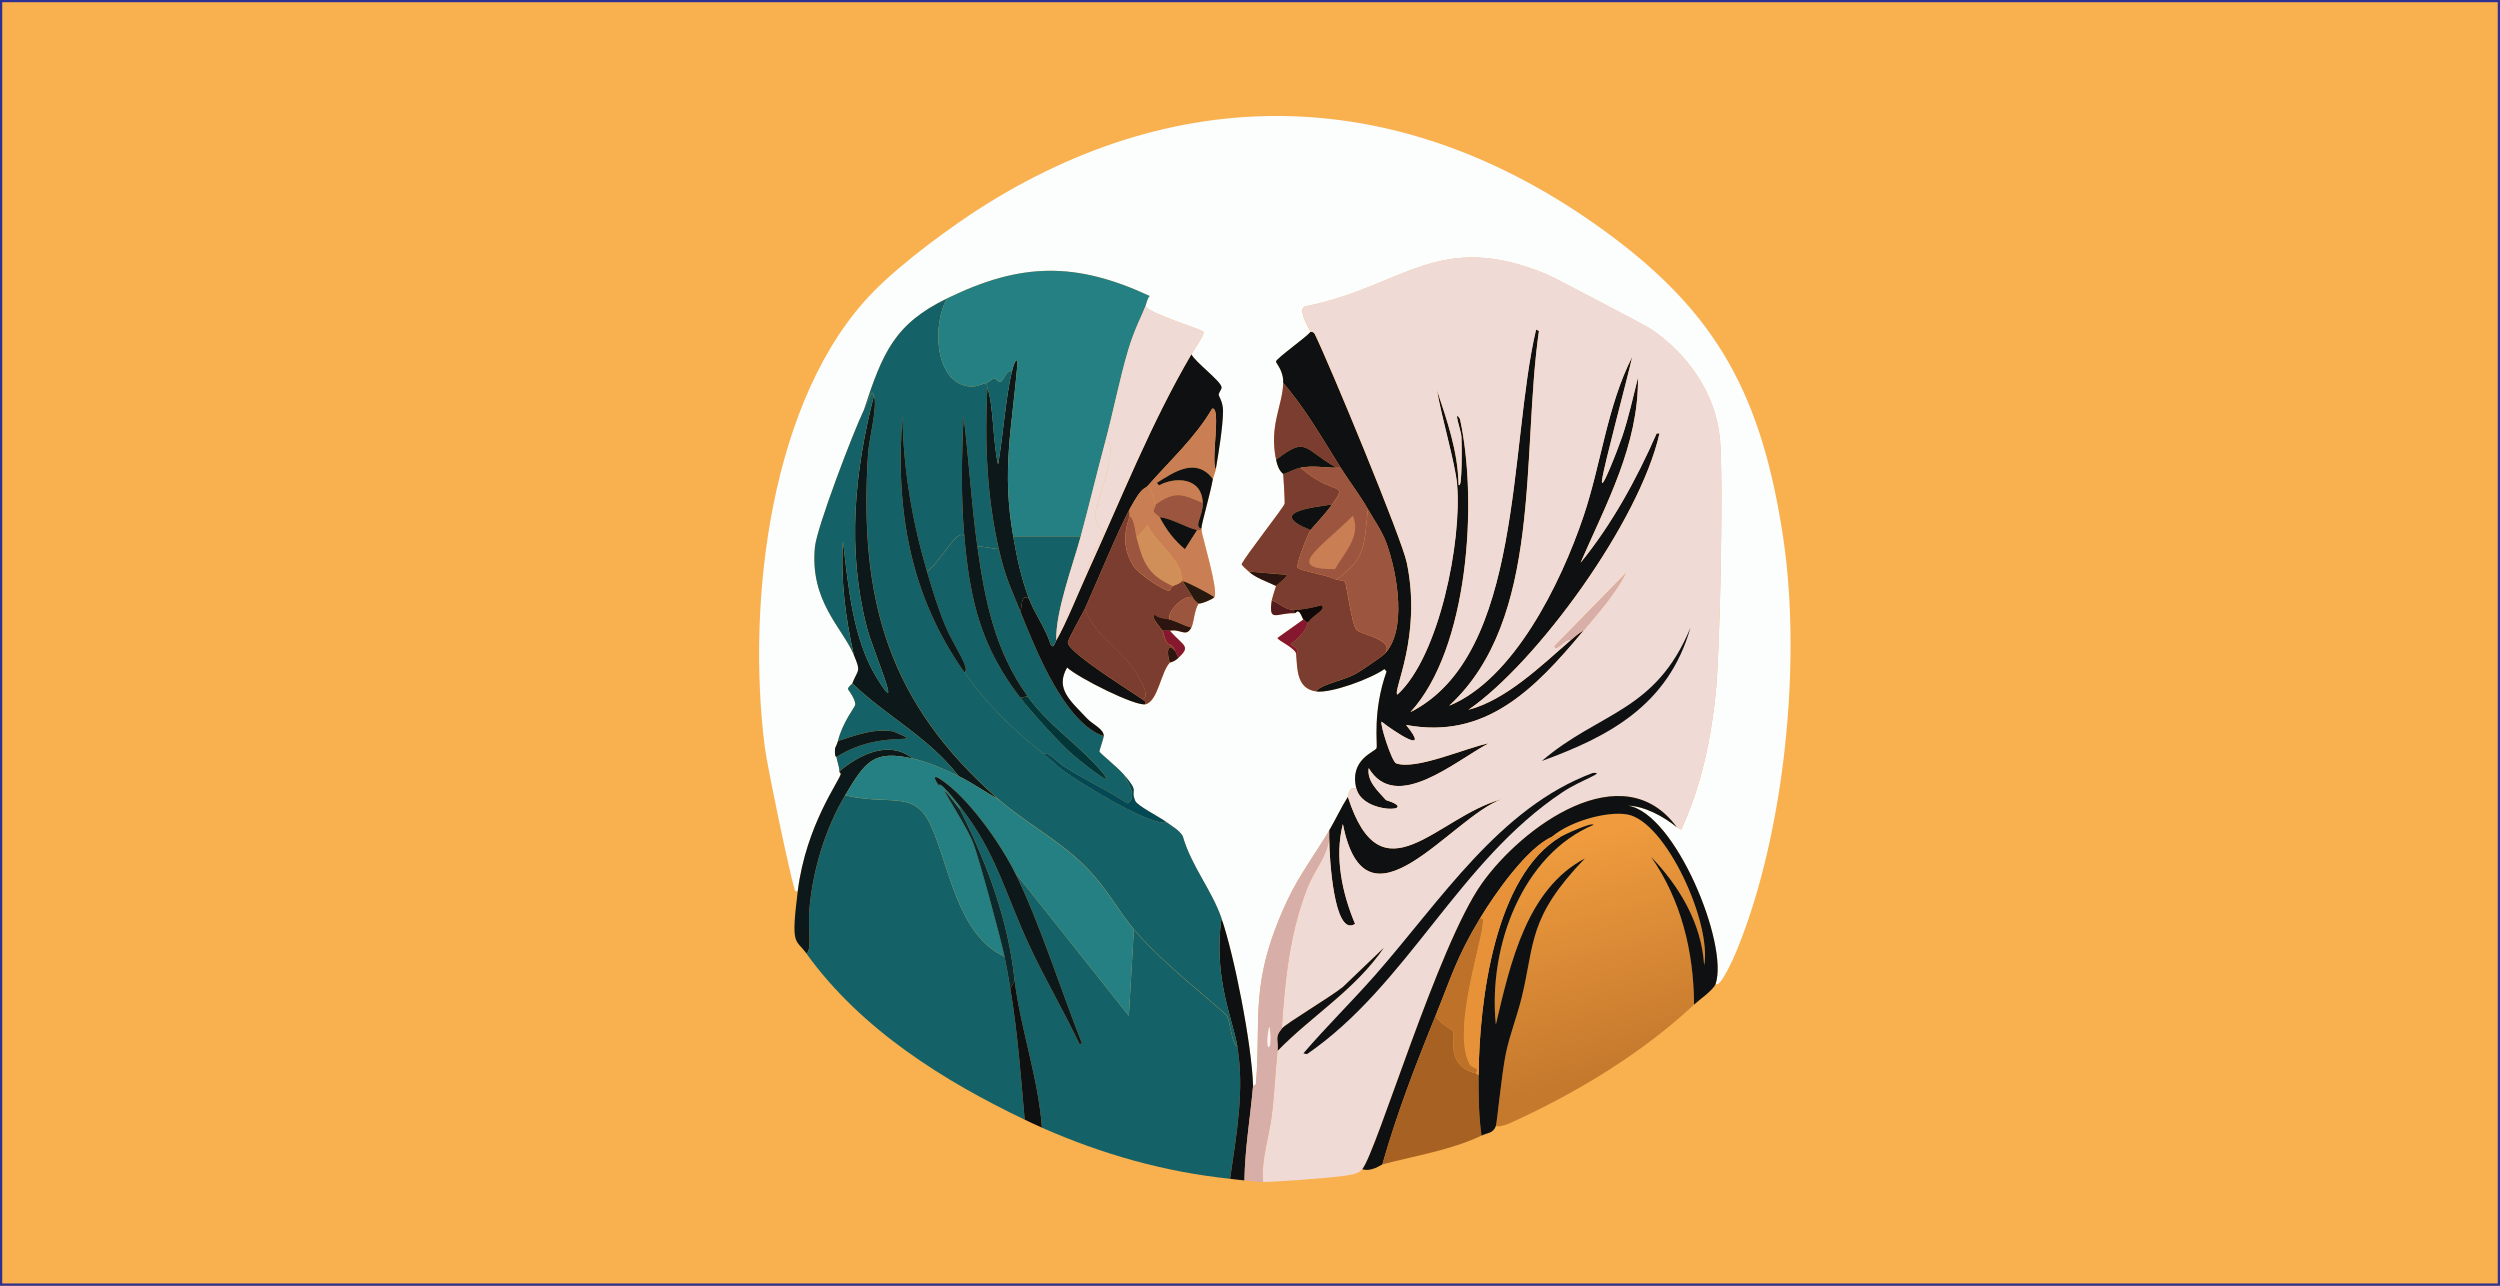 <?xml version="1.0" encoding="utf-8"?>
<!-- Generator: Adobe Illustrator 28.3.0, SVG Export Plug-In . SVG Version: 6.00 Build 0)  -->
<svg version="1.1" xmlns="http://www.w3.org/2000/svg" xmlns:xlink="http://www.w3.org/1999/xlink" x="0px" y="0px"
	 viewBox="0 0 560 288" style="enable-background:new 0 0 560 288;" xml:space="preserve"><rect x="0" y="0" width="560" height="288" fill="#808080" stroke="none"/>
<style type="text/css">
	.st0{fill:#F9B04E;stroke:#2E3192;stroke-miterlimit:10;}
	.st1{display:none;}
	.st2{display:inline;fill:#BAB5AE;}
	.st3{fill:#FCFDFD;}
	.st4{fill:#146267;}
	.st5{fill:#0E1011;}
	.st6{fill:#0C1819;}
	.st7{fill:#024955;}
	.st8{fill:#248082;}
	.st9{fill:#0B292D;}
	.st10{fill:#F0DAD6;}
	.st11{fill:#01373B;}
	.st12{fill:#7B3D2F;}
	.st13{fill:#C97E53;}
	.st14{fill:#9C563F;}
	.st15{fill:#2C1410;}
	.st16{fill:#27190F;}
	.st17{fill:#85182F;}
	.st18{fill:#D08E58;}
	.st19{fill:#D7AEA8;}
	.st20{fill:url(#SVGID_1_);}
	.st21{fill:#A76122;}
	.st22{fill:#E79238;}
	.st23{fill:#BD7129;}
	.st24{fill:#FFF1EC;}
	.st25{fill:#110809;}
	.st26{fill:#531B1E;}
</style>
<g id="Layer_1">
	<rect class="st0" width="560" height="288"/>
</g>
<g id="pic">
	<g>
		<g id="Background_00000134959539532305921590000017552639123983492772_" class="st1">
			<path class="st2" d="M450.26-37.32c0,183.25,0,183.25,0,366.5c-164.74,0-164.74,0-329.48,0c0-183.25,0-183.25,0-366.5
				C285.52-37.32,285.52-37.32,450.26-37.32z"/>
		</g>
		<g>
			<path class="st3" d="M384.3,220.38c2.97-8.82-9.03-38.25-19.63-39.91c3.68,0.09,8,2.42,10.94,4.83c0.48,0.27,0.48,0.27,0.97,0.54
				c4.38-9.44,6.63-19.91,7.72-30.42c0.98-9.37,1.75-47.97,0.97-56.91c-0.94-10.68-7.56-19.51-15.61-24.87
				c-1.1-0.73-21.83-11.61-23.17-12.17c-24.5-10.13-31.9,2.74-54.06,7.16c-1.74,0.51,0.15,3.79,1.13,5.73
				c-0.9,1.17-7.65,5.94-7.72,6.62c-0.04,0.41,1.71,2.01,1.61,4.83c-0.19,5.26-3.19,9.47-1.61,17.18c0.55,2.7,1.57,3.04,1.61,3.22
				c0.07,0.33,0.39,6.3,0.32,6.62c-0.18,0.84-8.63,11.47-9.65,13.6c0.47,0.63,1.05,1.09,1.61,1.61c1.57,1.45,4.23,2.29,6.11,3.22
				c-0.08,0.15-0.93,2.99-0.97,3.22c-0.75,5.13,1.06,2.74,5.15,2.86c0.32,0.01,0.39-0.49,0.8-0.36c0.53,0.17,0.83,1.39,1.13,1.79
				c-2.9,2.06-2.9,2.06-5.79,4.12c-0.04,0.57,4.38,2.4,4.18,3.76c0.28,3.27,0.1,7.63,4.5,8.23c3.28,0.45,12.12-2.78,15.28-5.01
				c0.24,0.27,0.24,0.27,0.48,0.54c-3.23,9.05-1.96,16.36-2.25,17.18c-0.29,0.82-6.24,2.5-4.5,9.13c-1.84-0.81-1.83,1.63-1.93,1.79
				c-1.56,2.45-2.72,5.03-4.18,7.52c-3.06,5.2-6.73,10.02-9.33,15.57c-8.76,18.71-5.81,26.49-7.08,41.16
				c-0.02,0.28-0.64,0.49-0.64,0.54c-0.28-9.28-4.25-29.42-7.08-37.58c-2.24-6.45-6.8-11.74-8.69-18.43
				c-0.94-1.47-2.3-2.07-3.54-3.04c-1.59-1.24-6.6-3.69-7.08-4.83c-1.22-2.89,1.17-1.6-2.57-5.91c-1.63-1.87-5.4-4.8-5.47-5.19
				c-0.03-0.18,0.93-2.85,0.97-3.4c0.09-1.59-2.49-2.65-3.7-3.94c-3.79-4.03-7.24-6.7-4.5-11.45c2.54,2.34,15.25,8.71,17.54,8.23
				c2.82-0.59,3.51-7.3,5.47-9.31c0.08-0.08,0.96-0.14,1.93-1.07c2.78-2.68,1.36-2.44-1.93-6.08c2.41-0.5,3.6,1.58,4.83-0.72
				c0.54-1.02,0.67-3.97,1.61-5.37c0.59,0.1,3.21-0.96,3.54-1.43c0.99-1.4-2.85-13.98-2.9-15.03c-0.01-0.12,0-0.24,0-0.36
				c0-1.02,2-7.78,2.57-11.1c0.09-0.53,0.55-1.61,0.64-2.15c0.63-3.6,1.6-9.54,1.61-13.06c0-2.02-0.92-3.28-0.97-3.58
				c-0.07-0.51,0.73-1.29,0.64-1.79c-0.23-1.41-5.82-5.54-6.76-7.34c0.39-0.67,3.06-4.57,2.73-5.01
				c-0.48-0.65-11.55-3.87-13.03-5.73c0.29-0.77,0.4-1.69,0.97-2.33c-16.53-7.67-28.79-7.55-45.37,0.54
				c-11.71,5.71-14.39,11.99-18.66,25.05c-2.32,4.78-10.5,26.2-10.94,30.6c-1.21,12.16,6.13,18.1,8.69,24.16
				c1.72,4.07,0.95,3.16-0.32,6.44c-0.03,0.08-0.99,0.82-0.97,1.25c0.01,0.2,1.75,2.24,1.61,3.58c-0.05,0.45-2.84,3.89-3.86,8.05
				c-0.19,0.77-0.64,1.52-0.64,1.61c-0.16,2.24,0.31,1.87,0.32,1.97c0.07,0.94,0.64,2.12,0.64,3.22c0,0.35,0.33,0.46,0.32,0.54
				c-0.15,1.42-7.78,11.38-9.65,26.31c-0.21,0-0.56,0.1-0.64-0.18c-1.14-3.59-6.2-27.78-6.76-32.21
				c-4.1-32.71,1.31-78.32,24.29-101.83c6.43-6.58,17.73-14.9,25.42-19.69c46.49-28.9,95.96-25.66,139.97,7.16
				c23.76,17.71,33.7,35.91,38.45,67.47c4.21,27.99,0.33,66.32-10.3,92.34C388.1,215.2,385.24,221.43,384.3,220.38z"/>
			<g>
				<path class="st4" d="M227.28,195.33c12.79,16.11,12.79,16.11,25.58,32.21c0.56-9.66,0.56-9.66,1.13-19.33
					c6.95,8.27,20.12,18.06,20.91,19.51c0.61,1.12,1.09,6.41,2.25,6.62c1.67,9.94-0.22,19.89-1.61,29.71
					c-14.58-1.52-28.58-5.46-42.15-11.45c-0.8-11.1-4.73-21.82-6.11-32.93c-1.43-13.69-6.21-26.34-12.23-38.3c0-0.36,0-0.36,0-0.72
					c8.24,10.49,10.07,19.55,15.77,31.68c3.42,7.27,7.5,14.2,10.94,21.47c0.32,0,0.32,0,0.64,0
					C237.87,222.4,232.6,205.86,227.28,195.33z"/>
				<path class="st4" d="M225.03,214.3c0.49,2.38,0.89,4.76,1.29,7.16c1.61,9.65,2.36,19.58,3.22,29.35
					c-17.93-8.57-36.59-20.1-48.91-37.22c1.3-0.74,0.35-5.77,0.64-9.48c0.71-8.98,3.57-18.45,8.04-25.95
					c10.38,2.4,15.58-1.39,19.31,6.98C212.71,194.32,214.48,209.38,225.03,214.3z"/>
				<path class="st5" d="M280.69,243.29c-0.62,7.04-1.83,14.02-1.93,21.12c-1.11-0.08-2.13-0.24-3.22-0.36
					c1.39-9.81,3.28-19.77,1.61-29.71c-1.03-6.1-5.42-15.34-3.54-28.63C276.44,213.86,280.42,234.01,280.69,243.29z"/>
				<path class="st6" d="M204.43,169.91c-8.7-1.94-10.52,0.51-15.12,8.23c-4.47,7.5-7.34,16.97-8.04,25.95
					c-0.29,3.72,0.66,8.74-0.64,9.48c-2.45-3.4-3.5-1.42-1.93-13.96c1.87-14.92,9.5-24.89,9.65-26.31c0.01-0.07-0.32-0.19-0.32-0.54
					C192.77,168.78,199.31,165.8,204.43,169.91z"/>
				<path class="st5" d="M233.39,252.59c-1.33-0.59-2.54-1.16-3.86-1.79c-0.86-9.77-1.6-19.7-3.22-29.35
					c0.48-0.89,0.48-0.89,0.97-1.79C228.67,230.77,232.59,241.49,233.39,252.59z"/>
				<path class="st4" d="M212.16,66.84c-3.36,5.73-2.87,18.53,4.67,19.69c1.9,0.29,2.86-0.5,4.02-0.72
					c0.29,0.36,0.23,0.82,0.32,1.07c-0.61,12.12-0.13,24.34,2.57,36.15c-2.41-0.36-2.41-0.36-4.83-0.72
					c-1.35-9.62-1.88-19.35-3.06-28.99c-0.45,9.03-0.62,17.84,0.16,26.84c-1.55-2.05-4.85,5.14-8.37,7.87
					c-3.32-11.29-5.35-23.03-5.47-34.9c-1.74,21.31,1.86,40.5,13.84,57.44c5.13,7.25,10.98,12.9,17.7,18.25
					c1.54,1.23,3.02,2.77,4.67,3.94c4.1,2.9,19.37,12.37,23.01,11.45c1.24,0.97,2.6,1.57,3.54,3.04c1.89,6.69,6.45,11.99,8.69,18.43
					c-1.88,13.29,2.51,22.53,3.54,28.63c-1.17-0.21-1.64-5.5-2.25-6.62c-0.79-1.45-13.96-11.24-20.91-19.51
					c-3.52-4.19-6-9.26-11.1-14.32c-5.82-5.78-13.49-9.75-19.47-15.03c-23.97-21.16-31.17-43.77-28.96-77.49
					c0.18-2.78,2.18-10.65,1.29-12.71c-0.59-1.36-0.38-0.64-2.25,3.22C197.76,78.83,200.45,72.55,212.16,66.84z"/>
				<path class="st4" d="M216.02,120.16c1.27,14.69,3.86,24.84,12.55,36.15c2.41,3.14,8.26,9.57,11.1,12.17
					c1.67,1.53,12.68,10.42,6.11,3.22c-4.97-5.45-11.19-9.57-15.61-15.75c-7.28-10.2-9.51-21.17-11.26-33.64
					c2.41,0.36,2.41,0.36,4.83,0.72c1.45,6.33,2.58,8.37,4.83,13.96c3.63,9.03,9.94,24.88,18.66,27.92
					c-0.03,0.55-0.99,3.22-0.97,3.4c0.07,0.39,3.84,3.32,5.47,5.19c1.04,1.88,3.13,5.37,0.8,6.44c-4.57-3-9.58-5.27-14.16-8.23
					c-1.24-0.8-3.67-3.52-4.67-2.86c-6.71-5.36-12.57-11-17.7-18.25c1.5-0.61-2.41-6-4.18-10.2c-1.69-3.99-2.95-8.16-4.18-12.35
					C211.16,125.31,214.47,118.12,216.02,120.16z"/>
				<path class="st5" d="M272.33,105.13c-1.12-1.96,1.27-14.07-0.8-13.6c-3.88,6.62-9.43,11.57-14.32,17.18
					c-1.03,1.18-1.16-0.19-4.18,5.37c-2.51,4.6-7.27,16.17-9.97,22.19c-0.49,1.09-3.93,7.02-3.86,7.7
					c0.25,2.33,14.39,11.04,16.73,12.71c0.42,0.3,0.77,0.39,0.64,1.07c-2.28,0.48-14.99-5.89-17.54-8.23
					c-2.73,4.75,0.71,7.43,4.5,11.45c1.21,1.29,3.79,2.35,3.7,3.94c-8.72-3.04-15.03-18.88-18.66-27.92
					c0.44-1.29,0.08-4.16,1.93-2.86c1.33,3.48,3.71,6.57,4.83,10.2c0.76,1.1,0.81-0.07,1.29-0.89c2.07-3.54,5.15-11.16,7.08-15.39
					c7.52-16.5,14.08-33.14,23.17-48.68c0.93,1.8,6.53,5.93,6.76,7.34c0.08,0.5-0.72,1.28-0.64,1.79c0.04,0.29,0.97,1.56,0.97,3.58
					C273.93,95.59,272.95,101.53,272.33,105.13z"/>
				<path class="st6" d="M223.42,178.86c-2.97-1.56-5.67-3.54-8.69-5.01c-6.71-8.73-16.17-13.41-23.81-20.76
					c1.27-3.28,2.04-2.37,0.32-6.44c-1.86-8.32-2.96-16.81-2.41-25.41c1.2,10.18,2.19,21.87,7.56,30.6
					c6.34,10.3-0.87-6.04-2.25-11.45c-4.42-17.28-2.75-34.66,1.61-51.72c0.89,2.06-1.1,9.93-1.29,12.71
					C192.24,135.09,199.45,157.71,223.42,178.86z"/>
				<path class="st4" d="M195.75,88.67c-4.36,17.05-6.03,34.43-1.61,51.72c1.39,5.42,8.59,21.76,2.25,11.45
					c-5.37-8.73-6.36-20.42-7.56-30.6c-0.55,8.61,0.55,17.09,2.41,25.41c-2.56-6.06-9.9-12-8.69-24.16
					c0.44-4.4,8.62-25.82,10.94-30.6C195.37,88.03,195.16,87.31,195.75,88.67z"/>
				<path class="st4" d="M214.73,173.85c-3.16-1.54-6.92-3.19-10.3-3.94c-5.12-4.11-11.66-1.13-16.41,2.86
					c0-1.1-0.57-2.28-0.64-3.22c10.3-6.63,21.11-2.09,12.71-5.73c-4.8-0.62-7.95,0.78-12.39,2.15c1.02-4.16,3.81-7.6,3.86-8.05
					c0.14-1.34-1.6-3.38-1.61-3.58c-0.03-0.43,0.94-1.18,0.97-1.25C198.56,160.44,208.02,165.12,214.73,173.85z"/>
				<path class="st7" d="M251.73,173.49c3.74,4.3,1.35,3.01,2.57,5.91c0.48,1.14,5.49,3.59,7.08,4.83
					c-3.64,0.91-18.91-8.55-23.01-11.45c-1.64-1.16-3.12-2.71-4.67-3.94c1-0.65,3.42,2.06,4.67,2.86c4.58,2.96,9.59,5.23,14.16,8.23
					C254.86,178.87,252.78,175.38,251.73,173.49z"/>
				<path class="st6" d="M187.38,169.56c-0.01-0.1-0.49,0.27-0.32-1.97c0.01-0.09,0.45-0.84,0.64-1.61
					c4.43-1.37,7.59-2.77,12.39-2.15C208.49,167.47,197.68,162.93,187.38,169.56z"/>
				<path class="st8" d="M204.43,169.91c3.38,0.75,7.14,2.39,10.3,3.94c3.02,1.48,5.72,3.45,8.69,5.01
					c5.98,5.28,13.64,9.26,19.47,15.03c5.1,5.06,7.58,10.13,11.1,14.32c-0.56,9.66-0.56,9.66-1.13,19.33
					c-12.79-16.11-12.79-16.11-25.58-32.21c-3.43-6.8-10.54-16.78-16.57-20.76c-2.47-1.63-0.62,1.11-0.48,1.25
					c0.35,0.34-0.39-1.82,4.83,4.83c0,0.36,0,0.36,0,0.72c-8.47-11.05,0.97,2.49,2.9,7.34c1.32,3.33,6.23,21.52,7.08,25.59
					c-10.55-4.92-12.32-19.98-16.41-29.17c-3.72-8.37-8.93-4.58-19.31-6.98C193.91,170.43,195.73,167.98,204.43,169.91z"/>
				<path class="st6" d="M227.28,195.33c5.32,10.54,10.59,27.07,15.12,38.48c-0.32,0-0.32,0-0.64,0
					c-3.44-7.27-7.52-14.2-10.94-21.47c-5.7-12.12-7.53-21.18-15.77-31.68c-5.22-6.65-4.48-4.49-4.83-4.83
					c-0.14-0.14-1.99-2.88,0.48-1.25C216.74,178.54,223.84,188.52,227.28,195.33z"/>
				<path class="st9" d="M215.05,181.37c6.01,11.96,10.8,24.61,12.23,38.3c-0.48,0.89-0.48,0.89-0.97,1.79
					c-0.4-2.4-0.79-4.78-1.29-7.16c-0.85-4.07-5.76-22.26-7.08-25.59C216.03,183.86,206.59,170.32,215.05,181.37z"/>
				<path class="st6" d="M226.96,120.16c0.83,4.76,1.81,9.44,3.54,13.96c-1.85-1.29-1.49,1.57-1.93,2.86
					c-2.25-5.59-3.38-7.63-4.83-13.96c-2.7-11.81-3.19-24.03-2.57-36.15c1.36,3.58,1.27,12.77,2.41,17.18
					c1.05-6.03,1.72-15.11,3.06-20.76c0.26-1.09,1.1-3.8,1.29-1.97C226.64,96.17,224.36,105.31,226.96,120.16z"/>
				<path class="st6" d="M218.91,122.31c1.75,12.48,3.98,23.45,11.26,33.64c-0.8,0.18-0.8,0.18-1.61,0.36
					c-8.69-11.31-11.27-21.45-12.55-36.15c-0.78-9-0.61-17.82-0.16-26.84C217.03,102.96,217.57,112.69,218.91,122.31z"/>
				<path class="st6" d="M207.65,128.04c1.23,4.18,2.5,8.36,4.18,12.35c1.78,4.2,5.68,9.59,4.18,10.2
					c-11.98-16.94-15.57-36.13-13.84-57.44C202.3,105.01,204.34,116.75,207.65,128.04z"/>
				<path class="st4" d="M226.64,83.3c-1.34,5.65-2.01,14.73-3.06,20.76c-1.15-4.41-1.06-13.6-2.41-17.18
					c-0.1-0.25-0.03-0.72-0.32-1.07c0.49-0.09,1.5-0.99,1.77-1.07c0.52-0.17,0.7,0.95,1.61,0.72
					C224.72,85.32,225.76,82.32,226.64,83.3z"/>
				<g>
					<path class="st8" d="M256.56,68.63c-0.76,2.05-2.46,5.11-3.86,9.84c-1.95,6.59-3.33,13.83-5.15,20.58
						c-1.89,7.01-3.56,14.1-5.47,21.12c-7.56,0-7.56,0-15.12,0c-2.6-14.85-0.31-23.99,0.97-38.83c-0.19-1.83-1.03,0.88-1.29,1.97
						c-0.88-0.98-1.91,2.02-2.41,2.15c-0.91,0.23-1.09-0.88-1.61-0.72c-0.27,0.09-1.28,0.98-1.77,1.07
						c-1.16,0.22-2.13,1.01-4.02,0.72c-7.54-1.15-8.03-13.95-4.67-19.69c16.58-8.09,28.84-8.21,45.37-0.54
						C256.96,66.94,256.84,67.86,256.56,68.63z"/>
					<path class="st4" d="M242.08,120.16c-1.81,6.62-5.67,16.89-5.47,23.26c-0.48,0.82-0.53,1.99-1.29,0.89
						c-1.12-3.63-3.5-6.72-4.83-10.2c-1.73-4.52-2.71-9.2-3.54-13.96C234.52,120.16,234.52,120.16,242.08,120.16z"/>
				</g>
				<g>
					<path class="st10" d="M266.86,79.36c-9.09,15.54-15.64,32.18-23.17,48.68c-0.67-1.32,3.61-7.92,3.54-8.77
						c-0.02-0.23-1.78-1.37-1.93-3.94c-0.1-1.69,5.89-16.59,2.25-16.28c1.82-6.75,3.2-13.99,5.15-20.58c1.4-4.73,3.1-7.79,3.86-9.84
						c1.48,1.86,12.55,5.07,13.03,5.73C269.92,74.79,267.25,78.69,266.86,79.36z"/>
					<path class="st10" d="M243.69,128.04c-1.93,4.23-5.01,11.85-7.08,15.39c-0.2-6.38,3.66-16.64,5.47-23.26
						c1.91-7.01,3.58-14.11,5.47-21.12c3.64-0.31-2.35,14.6-2.25,16.28c0.15,2.56,1.91,3.71,1.93,3.94
						C247.29,120.12,243.02,126.72,243.69,128.04z"/>
				</g>
				<path class="st11" d="M230.17,155.96c4.41,6.18,10.63,10.29,15.61,15.75c6.56,7.2-4.44-1.69-6.11-3.22
					c-2.84-2.6-8.69-9.03-11.1-12.17C229.37,156.13,229.37,156.13,230.17,155.96z"/>
				<g>
					<path class="st12" d="M253.02,115.51c-0.23,1.44-2.4,5.72,0.64,10.92c1.46,2.5,7.47,5.98,8.2,5.91
						c0.26-0.03,0.74-1.05,0.8-1.07c2.35-0.86,1.82-1.05,1.93-1.07c0.1-0.02,0.22,0.01,0.32,0c1.13,1.79,1.13,1.79,2.25,3.58
						c-1.93-0.65-5.93,3.26-5.15,5.01c-0.93-0.26-2.42-0.25-3.38-1.07c-1.14,0.24,1.39,2.94,1.77,3.58c0.18,0.3,0.4,1.82,0.97,2.68
						c0.34,0.52,1.13,0.12,1.93,1.97c-1.8-2.17-2.04,0.12-1.29,2.51c-1.96,2-2.65,8.71-5.47,9.31c0.13-0.69-0.23-0.78-0.64-1.07
						c1.6-0.81,0.17-3.16-0.97-5.19c-3.31-5.93-9.59-8.64-11.91-15.21c2.71-6.02,7.47-17.59,9.97-22.19
						C252.97,114.54,253.09,115.07,253.02,115.51z"/>
					<path class="st13" d="M258.81,113.01c0.16,0.52-0.55,1.01-0.32,1.61c0.16,0.42,1.24,1.17,1.29,1.25
						c1.52,2.9,3.21,5.1,5.63,7.16c1.37-2.15,1.37-2.15,2.73-4.29c0.3,0.07,0.65-0.04,0.97,0c0.05,1.05,3.89,13.63,2.9,15.03
						c-1-0.74-6.49-3.65-7.08-3.58c-0.11,0.01-0.22-0.02-0.32,0c0.69-4.3-5.1-7.79-7.56-12.53c-1.21,1.43-1.21,1.43-2.41,2.86
						c-0.35-1.36-0.39-3.99-1.61-5.01c0.07-0.45-0.05-0.97,0-1.43c3.03-5.55,3.16-4.19,4.18-5.37
						C257.94,109.95,258.38,111.62,258.81,113.01z"/>
					<path class="st13" d="M272.33,105.13c-0.09,0.53-0.55,1.62-0.64,2.15c-3.73-4.84-8.46-1.72-12.55,0.89
						c0.24,0.27,0.24,0.27,0.48,0.54c3.64-1.96,9.59-1.84,9.81,3.94c-4.54-1.89-6.01-2.89-10.62,0.36
						c-0.43-1.38-0.87-3.06-1.61-4.29c4.89-5.61,10.44-10.56,14.32-17.18C273.6,91.06,271.21,103.18,272.33,105.13z"/>
					<path class="st14" d="M269.43,112.65c0.11,2.75-2.14,5.43-0.32,5.73c0,0.12-0.01,0.24,0,0.36c-0.31-0.04-0.67,0.07-0.97,0
						c-2.78-0.66-5.56-2.57-8.37-2.86c-0.04-0.08-1.13-0.83-1.29-1.25c-0.23-0.6,0.48-1.09,0.32-1.61
						C263.41,109.76,264.89,110.76,269.43,112.65z"/>
					<path class="st5" d="M271.68,107.28c-0.57,3.32-2.58,10.07-2.57,11.1c-1.82-0.3,0.43-2.98,0.32-5.73
						c-0.22-5.78-6.18-5.9-9.81-3.94c-0.24-0.27-0.24-0.27-0.48-0.54C263.23,105.56,267.95,102.44,271.68,107.28z"/>
					<path class="st14" d="M267.18,133.77c0.03,0.38,1.2,1.42,1.29,1.43c-0.93,1.4-1.07,4.35-1.61,5.37
						c-1.64-0.39-3.22-1.34-4.83-1.79C261.25,137.02,265.25,133.11,267.18,133.77z"/>
					<path class="st15" d="M262.03,138.78c1.61,0.45,3.18,1.4,4.83,1.79c-1.23,2.29-2.42,0.21-4.83,0.72c-0.8,0-0.8,0-1.61,0
						c-0.38-0.64-2.91-3.33-1.77-3.58C259.61,138.53,261.1,138.52,262.03,138.78z"/>
					<path class="st16" d="M272,133.77c-0.33,0.47-2.95,1.54-3.54,1.43c-0.09-0.02-1.26-1.05-1.29-1.43
						c-1.13-1.79-1.13-1.79-2.25-3.58C265.51,130.12,271,133.02,272,133.77z"/>
					<path class="st17" d="M262.03,141.28c3.3,3.64,4.71,3.4,1.93,6.08c-0.2-0.48-0.44-0.95-0.64-1.43
						c-0.8-1.85-1.59-1.45-1.93-1.97c-0.57-0.87-0.79-2.39-0.97-2.68C261.22,141.28,261.22,141.28,262.03,141.28z"/>
					<path class="st15" d="M263.32,145.93c0.21,0.48,0.44,0.95,0.64,1.43c-0.97,0.94-1.85,0.99-1.93,1.07
						C261.28,146.05,261.52,143.76,263.32,145.93z"/>
					<path class="st12" d="M255.92,156.67c-2.34-1.66-16.48-10.38-16.73-12.71c-0.07-0.67,3.37-6.61,3.86-7.7
						c2.31,6.57,8.6,9.28,11.91,15.21C256.08,153.51,257.52,155.86,255.92,156.67z"/>
					<path class="st18" d="M264.6,130.19c-0.11,0.02,0.42,0.22-1.93,1.07c-5.33-2.4-6.56-4.98-8.04-10.74
						c1.21-1.43,1.21-1.43,2.41-2.86C259.51,122.39,265.3,125.88,264.6,130.19z"/>
					<path class="st14" d="M254.63,120.52c1.48,5.76,2.72,8.33,8.04,10.74c-0.06,0.02-0.55,1.05-0.8,1.07
						c-0.74,0.07-6.74-3.41-8.2-5.91c-3.04-5.19-0.87-9.48-0.64-10.92C254.24,116.53,254.28,119.16,254.63,120.52z"/>
					<path class="st5" d="M268.14,118.73c-1.37,2.15-1.37,2.15-2.73,4.29c-2.42-2.06-4.11-4.26-5.63-7.16
						C262.58,116.16,265.37,118.07,268.14,118.73z"/>
				</g>
			</g>
			<g>
				<g>
					<path class="st5" d="M351.8,143.43c0.78-0.68,2.03-1.78,2.9-2.15c-11.05,13.31-22.07,24.43-39.74,21.12
						c5.8,7.14-2.83,1.38-5.47-0.72c-0.52,0.31,2.27,8.95,3.22,9.31c4.41,1.64,15.88-3.57,20.75-4.47
						c-7.37,3.85-20.78,15.7-26.87,5.55c-0.47,2.97,2.22,5.27,3.86,7.16c8.13,2.56-5.05,3.4-6.6-2.51c-1.73-6.63,4.22-8.31,4.5-9.13
						c0.29-0.82-0.98-8.13,2.25-17.18c-0.24-0.27-0.24-0.27-0.48-0.54c-3.16,2.23-12.01,5.46-15.28,5.01
						c0.9-1.56,5.66-2.27,8.85-3.94c0.77-0.4,5.71-3.76,6.27-4.29c5.35-5.13,3.04-18.21,0.64-24.87c-1.01-2.82-2.74-5.17-4.18-7.7
						c-1.89-3.32-4.11-6.12-6.11-9.31c-4.05-6.44-8.02-13.44-12.87-18.97c0.1-2.83-1.65-4.42-1.61-4.83
						c0.07-0.68,6.82-5.46,7.72-6.62c0.03,0.05,0.62-0.17,0.97,0.54c3.34,6.85,19.46,45.72,20.59,51.18
						c3.45,16.59-3.32,28.9-2.09,29.53c9.43-8.67,14.44-34.46,13.35-47.07c-0.41-4.71-3.64-15.6-4.5-21.12
						c2.26,6.81,4.7,13.75,4.83,21.12c0.89,1.71,0.71-9.76,0.64-10.74c-0.1-1.39-1.95-6.38-0.32-3.94
						c4.06,18.57,1.9,51.58-11.1,65.68c25.32-12.77,22-59.76,28.15-85.72c0.32,0.18,0.32,0.18,0.64,0.36
						c-3.98,27.69,0.93,64.52-20.11,83.93c14.38-5.88,24.96-27.23,30.08-42.41c3.97-11.77,5.31-24.75,10.94-35.79
						c-1.4,6.11-6.24,23.9-6.76,27.56c-0.52,3.65,3.64-7.1,4.5-9.66c1.44-4.26,2.44-8.85,3.54-13.24
						c0.16,15.17-7.15,28.32-12.87,41.52c6.99-8.6,12.49-18.6,17.05-28.99c0.32,0,0.32,0,0.64,0
						c-4.49,19.81-27.41,51.28-42.79,61.92C337.29,156.81,345.05,149.31,351.8,143.43z"/>
					<path class="st5" d="M297.74,187.81c0-0.89,0-0.89,0-1.79c1.46-2.48,2.62-5.06,4.18-7.52c7.56,23.6,19.98,4.4,34.43,0.54
						c-11.35,4.11-30.38,31.67-35.55,5.55c-1.89,7.42-0.15,15.5,2.73,22.37C298.77,210.1,297.74,191.82,297.74,187.81z"/>
					<g>
						<path class="st10" d="M375.61,185.3c-12.11-16.58-34.7-0.14-43.76,12.71c-9.81,13.91-23.45,59.87-26.71,63.89
							c-0.89,1.1-2.51,1.22-3.7,1.43c-2.45,0.44-15.58,1.44-18.5,1.43c-0.48-4.85,1.32-9.99,1.93-14.85
							c0.61-4.81,0.8-9.68,1.29-14.5c7.76-7.97,17.3-13.62,23.81-23.09c-4.59,4.38-4.59,4.38-9.17,8.77
							c-2.73,2.21-12.68,8.11-13.67,9.31c0.67-10.85,1.83-21.66,5.79-31.68c1.5-3.79,4.34-6.84,4.83-10.92
							c0,4.01,1.02,22.29,5.79,19.15c-2.88-6.87-4.63-14.95-2.73-22.37c5.17,26.13,24.2-1.44,35.55-5.55
							c-14.45,3.86-26.87,23.07-34.43-0.54c0.1-0.16,0.09-2.6,1.93-1.79c1.55,5.91,14.72,5.06,6.6,2.51
							c-1.65-1.89-4.34-4.19-3.86-7.16c6.09,10.15,19.5-1.7,26.87-5.55c-4.87,0.9-16.35,6.11-20.75,4.47
							c-0.95-0.35-3.74-9-3.22-9.31c2.64,2.09,11.27,7.86,5.47,0.72c17.67,3.31,28.69-7.81,39.74-21.12
							c3.38-4.07,6.98-8.03,9.49-12.88c-7.96,8.14-7.96,8.14-15.93,16.28c-0.11,1.84,2.52-1.86,3.54-1.25
							c-6.75,5.88-14.51,13.38-22.85,15.57c15.38-10.64,38.3-42.11,42.79-61.92c-0.32,0-0.32,0-0.64,0
							c-4.56,10.39-10.06,20.39-17.05,28.99c5.72-13.19,13.03-26.35,12.87-41.52c-1.1,4.39-2.1,8.98-3.54,13.24
							c-0.87,2.56-5.02,13.31-4.5,9.66c0.52-3.66,5.36-21.45,6.76-27.56c-5.63,11.04-6.97,24.02-10.94,35.79
							c-5.12,15.19-15.71,36.53-30.08,42.41c21.04-19.41,16.13-56.24,20.11-83.93c-0.32-0.18-0.32-0.18-0.64-0.36
							c-6.15,25.96-2.84,72.95-28.15,85.72c13-14.1,15.17-47.1,11.1-65.68c-1.62-2.44,0.22,2.55,0.32,3.94
							c0.07,0.98,0.24,12.45-0.64,10.74c-0.12-7.37-2.56-14.31-4.83-21.12c0.87,5.52,4.1,16.41,4.5,21.12
							c1.09,12.6-3.93,38.39-13.35,47.07c-1.23-0.62,5.54-12.94,2.09-29.53c-1.14-5.47-17.25-44.33-20.59-51.18
							c-0.35-0.71-0.94-0.48-0.97-0.54c-0.98-1.94-2.87-5.22-1.13-5.73c22.16-4.42,29.56-17.29,54.06-7.16
							c1.34,0.55,22.07,11.44,23.17,12.17c8.05,5.36,14.67,14.2,15.61,24.87c0.78,8.94,0.01,47.54-0.97,56.91
							c-1.09,10.51-3.35,20.99-7.72,30.42C376.09,185.57,376.09,185.57,375.61,185.3z"/>
						<path class="st5" d="M356.79,173.14c3.1-0.2-2.63,1.55-6.76,4.29c-23.36,15.53-34.72,43.19-57.27,58.7
							c-0.4-0.09-0.4-0.09-0.8-0.18c5.19-6.05,10.83-11.56,16.09-17.54C322.82,201.59,335.9,180.92,356.79,173.14z"/>
						<path class="st5" d="M378.67,140.57c-5,17.63-18.68,24.55-33.3,29.89C358.21,159.41,370.84,159.57,378.67,140.57z"/>
						<path class="st5" d="M286.16,235.41c0.26-2.55-0.74-2.97,0.97-5.01c0.99-1.19,10.95-7.1,13.67-9.31
							c4.59-4.38,4.59-4.38,9.17-8.77C303.46,221.79,293.92,227.44,286.16,235.41z"/>
						<path class="st19" d="M354.7,141.28c-0.87,0.37-2.11,1.47-2.9,2.15c-1.02-0.61-3.65,3.09-3.54,1.25
							c7.96-8.14,7.96-8.14,15.93-16.28C361.67,133.25,358.08,137.21,354.7,141.28z"/>
					</g>
				</g>
				<g>
					<linearGradient id="SVGID_1_" gradientUnits="userSpaceOnUse" x1="347.076" y1="189.838" x2="360.863" y2="239.997">
						<stop  offset="0" style="stop-color:#EF9B3E"/>
						<stop  offset="1" style="stop-color:#C5792D"/>
					</linearGradient>
					<path class="st20" d="M379.47,225.03c-11.33,10.58-25.17,19.03-38.77,25.41c-1.73,0.81-4.33,2.17-5.63,1.79
						c0.29-0.78,1.31-11.79,2.25-16.28c0.88-4.22,2.52-8.35,3.54-12.53c2.99-12.2,1.3-17.8,14.16-31.14
						c-12.94,6.85-16.65,23.14-19.95,37.22c-1.79-17.73,6.14-38.17,21.88-44.74c-0.31-0.7-6.56,2.18-7.4,2.68
						c-0.16-0.99-1.05-0.39-1.93,0c3.83-3.4,12.31-5.83,16.89-5.01c8.65,1.55,18.96,24.37,17.21,33.82
						c-0.55-9.6-5.74-17.96-11.91-24.34C376.53,201.51,379.39,213,379.47,225.03z"/>
					<path class="st5" d="M375.61,185.3c-2.94-2.41-7.26-4.75-10.94-4.83c10.6,1.66,22.59,31.09,19.63,39.91
						c-0.47,1.38-3.64,3.55-4.83,4.65c-0.08-12.03-2.94-23.52-9.65-33.11c6.17,6.38,11.35,14.74,11.91,24.34
						c1.75-9.46-8.57-32.27-17.21-33.82c-4.58-0.82-13.06,1.61-16.89,5.01c-5.54,2.44-12.73,12.68-16.09,18.25
						c-5.29,8.78-6.34,12.9-9.97,21.83c-4.45,10.94-8.64,21.81-11.91,33.29c-0.23,0.06-2.53,1.77-4.5,1.07
						c3.26-4.01,16.9-49.98,26.71-63.89C340.91,185.17,363.5,168.73,375.61,185.3z"/>
					<path class="st21" d="M330.56,240.42c0.32,0.08,0.37,0.36,0.64,0.36c-0.04,4.54,0.03,9.1,0.64,13.6
						c-6.83,3.25-15.03,4.55-22.2,6.44c3.26-11.48,7.46-22.35,11.91-33.29c1.15,1.99,3.76,3.1,3.86,3.4
						C325.98,232.68,323.87,238.71,330.56,240.42z"/>
					<path class="st5" d="M335.07,252.23c-0.61,1.66-1.77,1.46-3.22,2.15c-0.62-4.5-0.68-9.06-0.64-13.6
						c0.14-16.67,3.63-44.58,18.34-53.33c0.84-0.5,7.09-3.38,7.4-2.68c-15.74,6.57-23.67,27-21.88,44.74
						c3.3-14.08,7.01-30.38,19.95-37.22c-12.85,13.34-11.17,18.94-14.16,31.14c-1.02,4.18-2.66,8.31-3.54,12.53
						C336.38,240.44,335.35,251.45,335.07,252.23z"/>
					<path class="st22" d="M349.55,187.45c-14.71,8.75-18.2,36.66-18.34,53.33c-0.27,0-0.33-0.28-0.64-0.36
						c0.96-1.37-0.75-1.04-1.29-1.97c-4.45-7.69,3.55-29.65,2.9-32.57c-0.06-0.27-0.43-0.18-0.64-0.18
						c3.35-5.57,10.55-15.81,16.09-18.25C348.5,187.06,349.39,186.46,349.55,187.45z"/>
					<path class="st23" d="M330.56,240.42c-6.69-1.71-4.58-7.74-5.15-9.48c-0.1-0.3-2.71-1.41-3.86-3.4
						c3.63-8.93,4.69-13.06,9.97-21.83c0.22,0,0.58-0.09,0.64,0.18c0.66,2.92-7.35,24.88-2.9,32.57
						C329.81,239.38,331.53,239.05,330.56,240.42z"/>
				</g>
				<g>
					<path class="st19" d="M297.74,187.81c-0.48,4.07-3.33,7.13-4.83,10.92c-3.97,10.02-5.12,20.83-5.79,31.68
						c-1.7,2.04-0.71,2.46-0.97,5.01c-0.49,4.82-0.68,9.69-1.29,14.5c-0.61,4.87-2.41,10-1.93,14.85c-1.48,0-2.75-0.26-4.18-0.36
						c0.1-7.1,1.31-14.08,1.93-21.12c0-0.04,0.62-0.26,0.64-0.54c1.27-14.67-1.68-22.45,7.08-41.16c2.6-5.55,6.27-10.37,9.33-15.57
						C297.74,186.92,297.74,186.92,297.74,187.81z"/>
					<path class="st24" d="M284.39,230.04c0.91,5.97-1.36,6.11-0.16,0.18C284.31,230.13,284.31,230.13,284.39,230.04z"/>
				</g>
				<g>
					<path class="st12" d="M291.31,104.77c7.54,6.61,10.92,2.88,7.08,8.23c-4.85,0.71-14.59,1.81-4.83,5.73
						c-0.65,1.08-3.28,7.52-2.9,8.41c0.3,0.7,5.83,1.44,8.69,2.68c0.36,0.16,1.66,0.17,1.93,0.54c0.32,0.43,1.51,9.62,2.57,10.74
						c1.04,1.1,9.19,2.26,6.11,5.55c-0.56,0.54-5.5,3.89-6.27,4.29c-3.19,1.66-7.95,2.37-8.85,3.94c-4.4-0.61-4.22-4.97-4.5-8.23
						c-0.01-0.17,1.41-0.75-1.29-2.33c4.08-3.12,3.66-4.57,3.86-4.83c1.67-2.12,4.33-2.95,3.06-3.94c-1.45,0.5-4.97,1.2-6.27,1.07
						c-2.16-0.2-2.83-1.37-4.83-2.15c0.03-0.23,0.89-3.08,0.97-3.22c0.08-0.16,2.4-1.91,2.41-2.51c-4.26-0.36-4.26-0.36-8.53-0.72
						c-0.56-0.52-1.14-0.98-1.61-1.61c1.02-2.13,9.47-12.76,9.65-13.6c0.07-0.32-0.26-6.29-0.32-6.62
						C288.75,105.82,289.96,105.03,291.31,104.77z"/>
					<path class="st12" d="M300.32,104.77c-0.48,0-0.48,0-0.97,0c-7.57-4.33-6.58-7.1-13.51-1.79c-1.58-7.71,1.42-11.92,1.61-17.18
						C292.3,91.34,296.27,98.34,300.32,104.77z"/>
					<path class="st5" d="M299.35,104.77c-2.88,0-5.11-0.55-8.04,0c-1.34,0.25-2.56,1.05-3.86,1.43c-0.04-0.18-1.05-0.52-1.61-3.22
						C292.78,97.67,291.79,100.45,299.35,104.77z"/>
					<path class="st17" d="M292.92,139.49c-0.2,0.26,0.22,1.71-3.86,4.83c2.7,1.58,1.27,2.16,1.29,2.33
						c0.19-1.36-4.22-3.19-4.18-3.76c2.9-2.06,2.9-2.06,5.79-4.12C291.99,138.83,292.68,139.36,292.92,139.49z"/>
					<path class="st15" d="M285.84,131.26c-1.88-0.93-4.54-1.77-6.11-3.22c4.26,0.36,4.26,0.36,8.53,0.72
						C288.24,129.35,285.92,131.1,285.84,131.26z"/>
					<path class="st25" d="M292.92,139.49c-0.23-0.13-0.93-0.67-0.97-0.72c-0.29-0.4-0.6-1.62-1.13-1.79
						c-0.41-0.13-0.49,0.37-0.8,0.36c-0.16-0.36-0.16-0.36-0.32-0.72c1.3,0.12,4.82-0.57,6.27-1.07
						C297.25,136.54,294.59,137.38,292.92,139.49z"/>
					<path class="st26" d="M289.7,136.63c0.16,0.36,0.16,0.36,0.32,0.72c-4.08-0.12-5.9,2.27-5.15-2.86
						C286.88,135.26,287.54,136.43,289.7,136.63z"/>
					<path class="st14" d="M309.97,146.65c3.08-3.29-5.07-4.45-6.11-5.55c-1.06-1.12-2.25-10.31-2.57-10.74
						c-0.27-0.36-1.57-0.38-1.93-0.54c6.87-5.03,6.04-7.6,7.08-15.75c1.44,2.53,3.17,4.88,4.18,7.7
						C313.01,128.44,315.33,141.52,309.97,146.65z"/>
					<path class="st5" d="M298.39,113.01c-1.61,2.24-4.63,5.4-4.83,5.73C283.8,114.81,293.54,113.71,298.39,113.01z"/>
					<g>
						<path class="st14" d="M299.35,104.77c0.48,0,0.48,0,0.97,0c2,3.18,4.22,5.99,6.11,9.31c-1.04,8.15-0.21,10.72-7.08,15.75
							c-2.85-1.25-8.39-1.98-8.69-2.68c-0.38-0.89,2.25-7.33,2.9-8.41c0.2-0.33,3.21-3.48,4.83-5.73c3.85-5.35,0.46-1.62-7.08-8.23
							C294.24,104.22,296.48,104.77,299.35,104.77z"/>
						<path class="st13" d="M303.05,115.51c1.92,4.68-2.01,8.39-4.02,11.99C287.35,127.57,295.92,122.69,303.05,115.51z"/>
					</g>
				</g>
			</g>
		</g>
	</g>
</g>
</svg>
